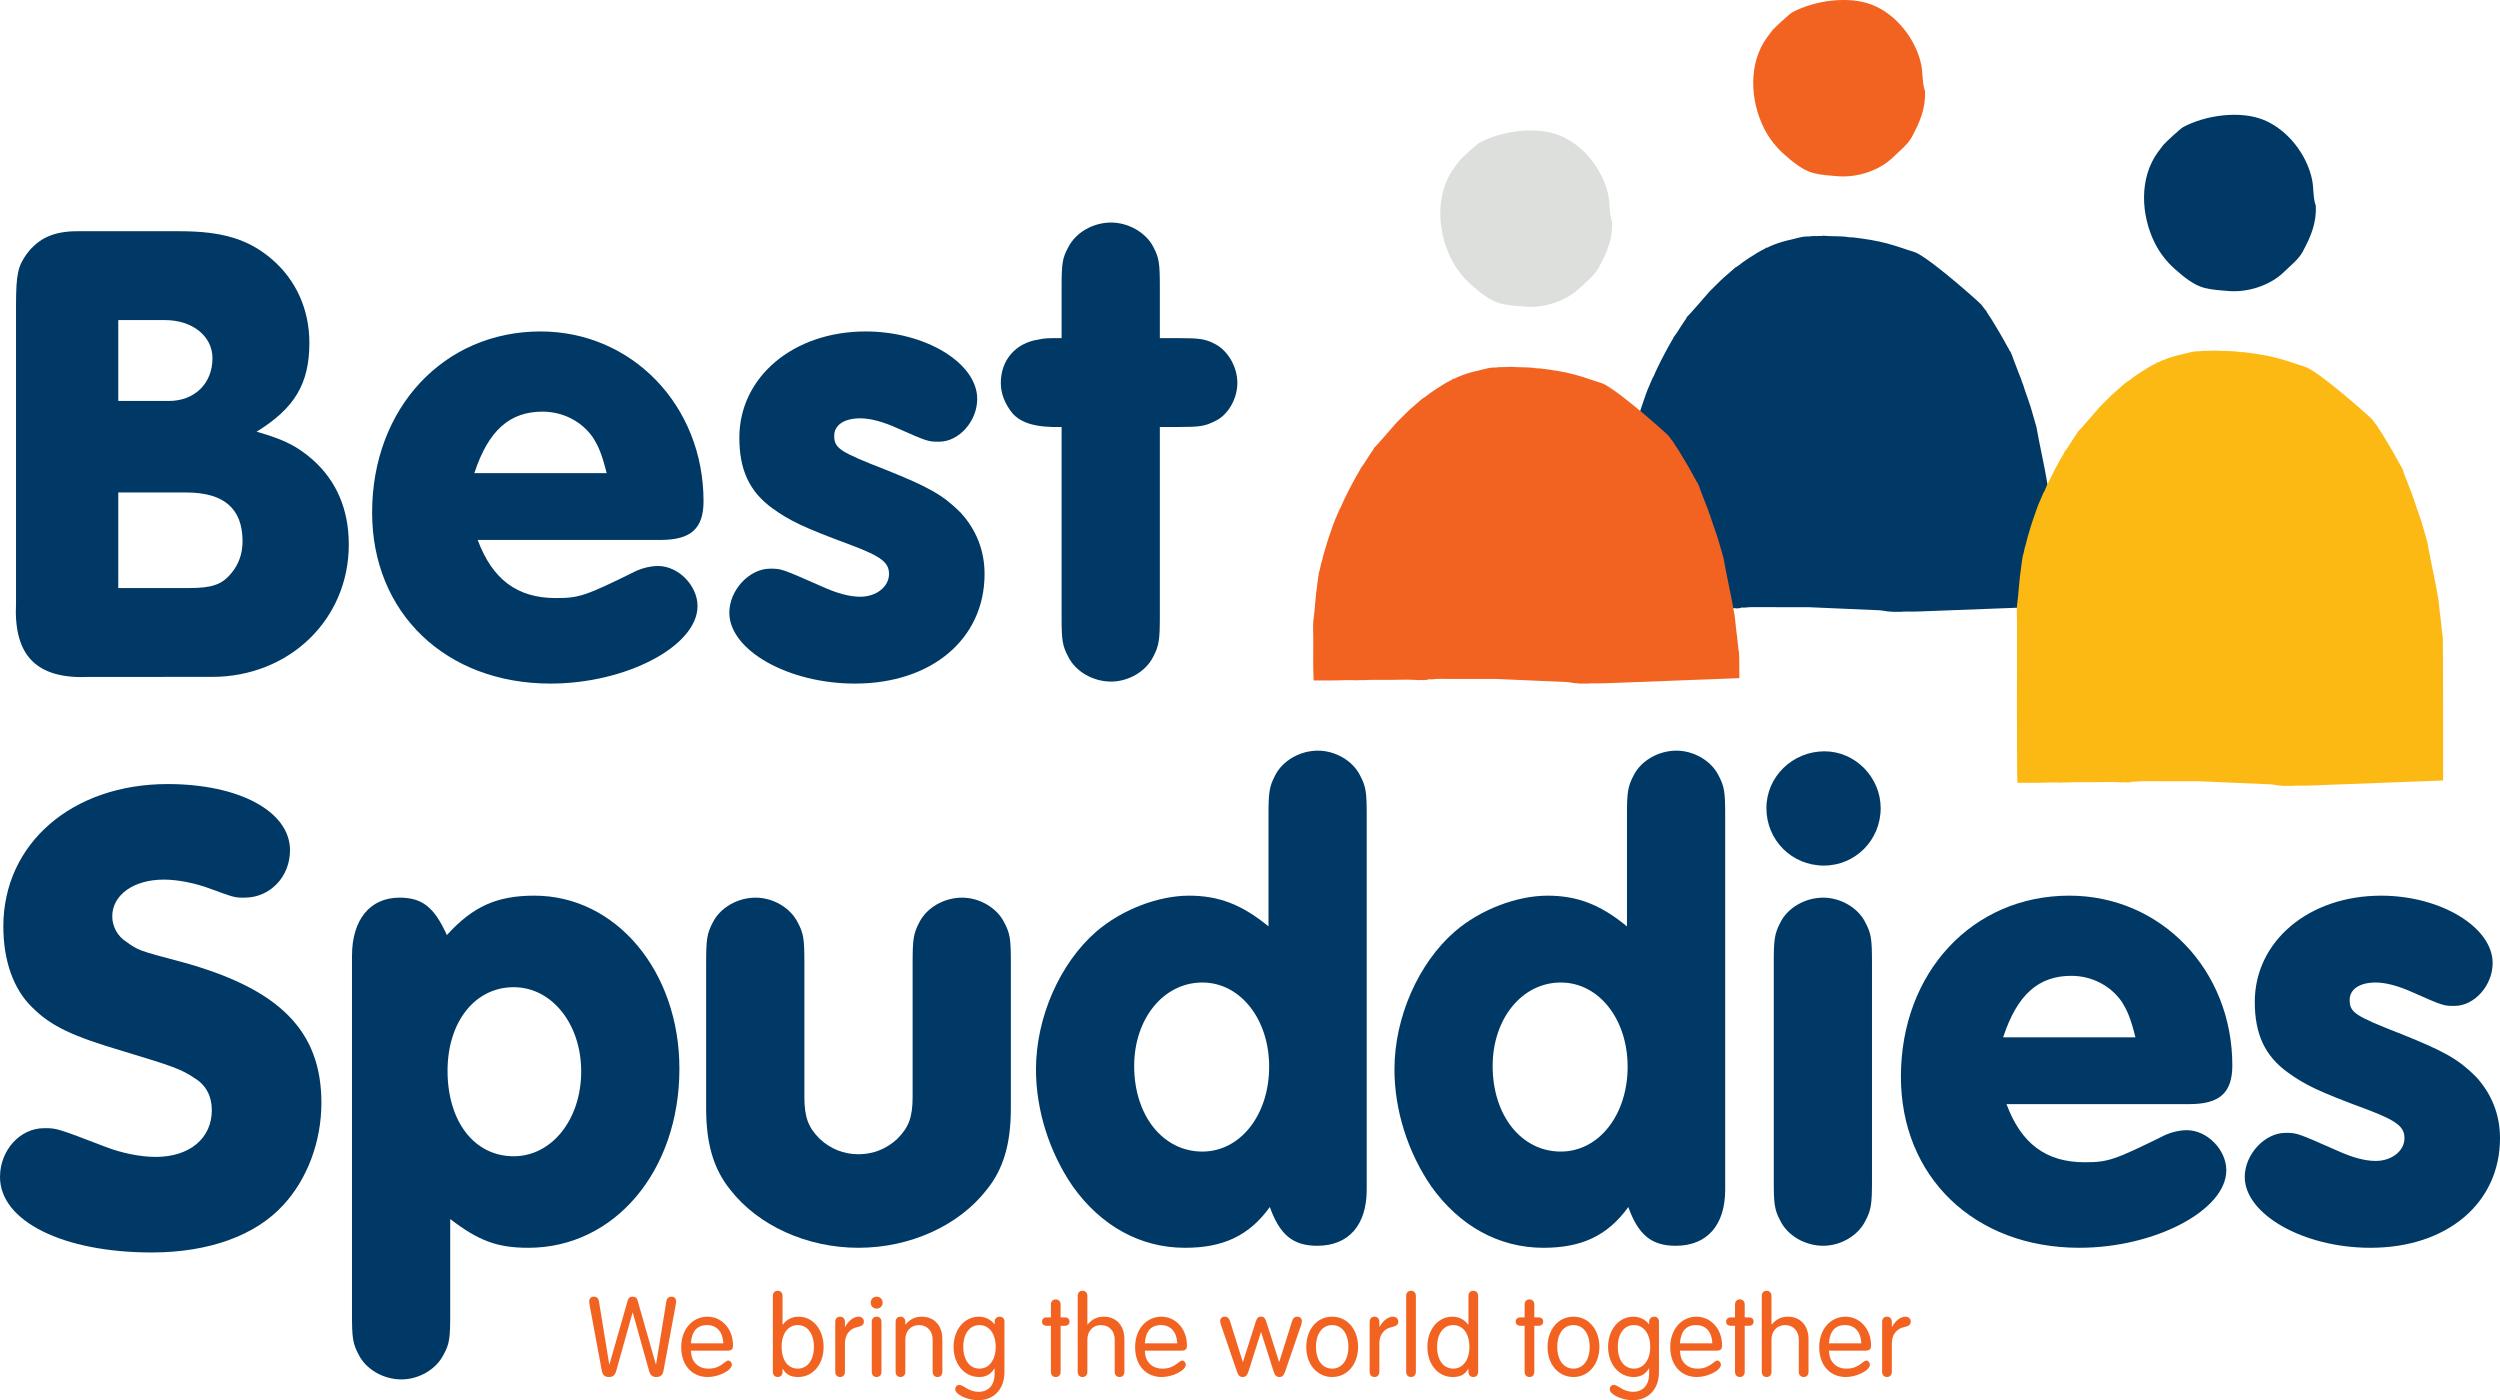 <?xml version="1.0" encoding="utf-8"?>
<!-- Generator: Adobe Illustrator 28.0.0, SVG Export Plug-In . SVG Version: 6.00 Build 0)  -->
<svg version="1.1" xmlns="http://www.w3.org/2000/svg" xmlns:xlink="http://www.w3.org/1999/xlink" x="0px" y="0px"
	 width="533.848px" height="299px" viewBox="0 0 533.848 299" style="enable-background:new 0 0 533.848 299;"
	 xml:space="preserve">
<style type="text/css">
	.st0{fill:#003965;}
	.st1{fill:#F26322;}
	.st2{fill:#FDB913;}
	.st3{fill:#DDDFDD;}
</style>
<g id="Layer_1">
</g>
<g id="Guides">
	<g>
		<g>
			<path class="st0" d="M38.381,49.375c9.132,0,14.697,1.713,19.693,5.992
				c5.136,4.425,7.989,10.701,7.989,17.837c0,8.705-3.139,13.984-11.272,18.977
				c5.992,1.713,8.705,3.139,11.985,5.992c5.136,4.566,7.705,10.701,7.705,18.12
				c0,15.981-12.698,28.252-29.249,28.252H19.263
				c-11.415,0.573-16.41-4.423-15.84-15.838V65.215
				c0-6.708,0.429-8.419,2.283-10.988c2.569-3.426,5.852-4.852,10.845-4.852h2.712
				H38.381z M36.1,85.619c5.42,0,9.273-3.709,9.273-9.132
				c0-4.709-4.28-8.135-10.129-8.135h-9.988v17.266H36.1z M40.38,125.569
				c4.852,0,6.992-0.713,8.989-3.139c1.57-1.854,2.426-4.137,2.426-6.849
				c0-6.99-3.996-10.415-11.985-10.415H25.256v20.403H40.38z"/>
			<path class="st0" d="M102.005,115.297c3.139,8.419,8.419,12.412,16.694,12.412
				c4.995,0,6.279-0.427,17.266-5.849c1.283-0.57,2.996-1,4.566-1
				c4.28,0,8.419,4.139,8.419,8.562c0,8.562-15.267,16.551-31.391,16.551
				c-22.403,0-38.097-15.124-38.097-36.527c0-22.257,15.267-38.667,35.957-38.667
				c19.547,0,34.814,15.838,34.814,36.243c0,5.849-2.712,8.275-9.132,8.275H102.005z
				 M129.544,101.027c-1-3.993-1.713-5.706-2.996-7.703
				c-2.426-3.426-6.422-5.422-10.701-5.422c-6.992,0-11.558,3.993-14.554,13.125
				H129.544z"/>
			<path class="st0" d="M208.674,85.189c0,4.709-3.853,9.132-8.132,9.132
				c-2.283,0-2.426,0-8.846-2.853c-3.139-1.427-5.852-2.14-7.992-2.14
				c-3.423,0-5.565,1.427-5.565,3.709c0,2.71,1.143,3.423,10.988,7.276
				c9.275,3.712,12.271,5.422,15.981,9.132c3.283,3.569,5.136,7.992,5.136,13.128
				c0,13.841-11.272,23.4-27.679,23.4c-14.27,0-26.825-7.133-26.825-15.124
				c0-4.85,4.28-9.416,8.702-9.416c2.426,0,2.426,0,10.845,3.709
				c3.426,1.57,6.136,2.283,8.419,2.283c3.426,0,6.136-2.14,6.136-4.852
				c0-2.426-1.57-3.71-7.989-6.136c-10.418-3.853-13.271-5.279-16.837-7.846
				c-4.995-3.569-7.135-8.278-7.135-15.127c0-12.984,11.558-22.686,26.968-22.686
				C197.546,70.778,208.674,77.484,208.674,85.189z"/>
			<path class="st0" d="M247.67,131.561c0,4.995-0.141,6.279-1.427,8.705
				c-1.57,3.139-5.279,5.279-8.989,5.279c-3.853,0-7.562-2.14-9.132-5.279
				c-1.283-2.426-1.427-3.566-1.427-8.705V91.182
				c-5.565,0.143-8.705-0.854-10.558-2.996c-1.57-1.997-2.426-4.137-2.426-6.419
				c0-4.852,3.139-8.562,8.132-9.275c1.427-0.286,1.427-0.286,4.852-0.286V61.362
				c0-4.995,0.143-6.279,1.427-8.562c1.57-3.139,5.279-5.279,9.132-5.279
				c3.71,0,7.419,2.14,8.989,5.136c1.286,2.426,1.427,3.566,1.427,8.705v10.842
				h3.853c4.566,0,5.852,0.143,7.992,1.286c2.71,1.427,4.709,4.85,4.709,8.275
				c0,3.423-1.999,6.849-4.709,8.132c-2.283,1.143-3.282,1.283-7.992,1.283h-3.853
				V131.561z"/>
			<path class="st0" d="M61.926,181.553c0,5.709-4.282,10.131-9.704,10.131
				c-2.14,0-2.14,0-7.562-1.997c-3.139-1.143-6.706-1.856-9.702-1.856
				c-6.422,0-10.988,3.283-10.988,7.848c0,2.14,1.143,4.28,2.999,5.422
				c2.567,1.854,2.567,1.854,11.699,4.28
				c20.976,5.709,29.965,14.697,29.965,30.108c0,8.275-2.996,16.265-8.135,21.83
				c-5.992,6.563-15.981,10.131-28.109,10.131C13.411,267.451,0,260.743,0,251.327
				c0-5.709,4.28-10.418,9.418-10.418c2.71,0,2.71,0,13.125,3.996
				c3.282,1.286,7.421,2.14,10.701,2.14c7.278,0,11.987-3.993,11.987-9.986
				c0-2.999-1.286-5.422-3.712-6.849c-2.71-1.856-4.707-2.569-15.124-5.709
				c-11.128-3.282-15.551-5.422-19.547-9.418
				c-3.996-3.853-6.136-9.986-6.136-17.264c0-17.693,14.697-30.392,35.101-30.392
				C51.081,167.428,61.926,173.277,61.926,181.553z"/>
			<path class="st0" d="M75.166,204.098c0-7.705,3.853-12.414,10.131-12.414
				c4.85,0,7.419,1.999,10.129,7.992c5.565-6.136,10.701-8.419,18.693-8.419
				c17.407,0,30.962,16.124,30.962,36.954c0,21.83-13.841,38.24-32.248,38.24
				c-6.563,0-10.558-1.427-16.694-6.136v20.26c0,5.138-0.141,6.422-1.427,8.705
				c-1.57,3.139-5.279,5.279-8.989,5.279c-3.853,0-7.562-2.14-9.132-5.279
				c-1.283-2.426-1.427-3.566-1.427-8.705V204.098z M95.569,228.641
				c0,10.842,5.709,18.264,14.127,18.264c8.132,0,14.411-7.848,14.411-18.123
				c0-10.129-6.279-17.977-14.411-17.977C101.418,210.804,95.569,218.223,95.569,228.641z
				"/>
			<path class="st0" d="M215.852,236.773c0,7.419-1.567,12.841-5.136,17.264
				c-5.992,7.705-16.408,12.414-27.395,12.414c-10.985,0-21.403-4.709-27.395-12.414
				c-3.566-4.423-5.136-9.845-5.136-17.264v-31.105
				c0-4.995,0.143-6.279,1.427-8.705c1.57-3.139,5.279-5.279,9.132-5.279
				c3.709,0,7.419,2.14,8.989,5.279c1.286,2.426,1.427,3.569,1.427,8.705v28.536
				c0,4.423,0.856,6.565,3.282,8.989c2.283,2.142,5.136,3.283,8.275,3.283
				s5.992-1.14,8.275-3.283c2.426-2.424,3.283-4.566,3.283-8.989v-28.536
				c0-4.995,0.143-6.279,1.427-8.705c1.57-3.139,5.279-5.279,9.132-5.279
				c3.71,0,7.419,2.14,8.989,5.279c1.286,2.426,1.427,3.569,1.427,8.705V236.773z
				"/>
			<path class="st0" d="M270.872,174.277c0-4.993,0.143-6.279,1.427-8.705
				c1.57-3.137,5.279-5.279,9.132-5.279c3.71,0,7.419,2.142,8.989,5.279
				c1.283,2.426,1.427,3.569,1.427,8.705v79.76
				c0,7.562-3.853,11.985-10.558,11.985c-5.136,0-7.989-2.283-10.131-8.275
				c-4.423,6.136-9.986,8.705-18.12,8.705c-9.559,0-17.977-4.709-23.97-13.128
				c-4.995-7.276-7.848-16.265-7.848-24.969c0-11.128,5.136-22.686,12.841-29.392
				c5.422-4.709,13.271-7.705,19.833-7.705c6.279,0,11.272,1.854,16.98,6.563
				V174.277z M242.191,227.641c0,10.558,6.136,18.264,14.554,18.264
				c8.135,0,14.27-7.848,14.27-18.12c0-10.131-6.136-17.98-14.27-17.98
				C248.47,209.804,242.191,217.51,242.191,227.641z"/>
			<path class="st0" d="M347.421,174.277c0-4.993,0.143-6.279,1.427-8.705
				c1.57-3.137,5.279-5.279,9.132-5.279c3.71,0,7.419,2.142,8.989,5.279
				c1.283,2.426,1.427,3.569,1.427,8.705v79.76
				c0,7.562-3.853,11.985-10.558,11.985c-5.136,0-7.989-2.283-10.131-8.275
				c-4.423,6.136-9.988,8.705-18.12,8.705c-9.559,0-17.977-4.709-23.97-13.128
				c-4.995-7.276-7.848-16.265-7.848-24.969c0-11.128,5.136-22.686,12.841-29.392
				c5.422-4.709,13.271-7.705,19.833-7.705c6.279,0,11.272,1.854,16.98,6.563
				V174.277z M318.74,227.641c0,10.558,6.136,18.264,14.554,18.264
				c8.135,0,14.27-7.848,14.27-18.12c0-10.131-6.136-17.98-14.27-17.98
				C325.019,209.804,318.74,217.51,318.74,227.641z"/>
			<path class="st0" d="M401.597,172.564c0,6.849-5.422,12.271-12.128,12.271
				c-6.849,0-12.271-5.422-12.271-12.271c0-6.706,5.565-12.128,12.414-12.128
				C396.174,160.436,401.597,166.001,401.597,172.564z M378.767,205.668
				c0-4.995,0.143-6.279,1.427-8.705c1.57-3.139,5.279-5.279,9.132-5.279
				c3.71,0,7.419,2.14,8.989,5.279c1.283,2.426,1.427,3.569,1.427,8.705v46.372
				c0,4.993-0.143,6.279-1.427,8.702c-1.57,3.139-5.279,5.279-8.989,5.279
				c-3.853,0-7.562-2.14-9.132-5.279c-1.283-2.424-1.427-3.566-1.427-8.702
				V205.668z"/>
			<path class="st0" d="M428.463,235.773c3.139,8.419,8.419,12.414,16.694,12.414
				c4.995,0,6.279-0.429,17.266-5.849c1.283-0.573,2.996-1,4.566-1
				c4.28,0,8.416,4.137,8.416,8.562c0,8.559-15.265,16.551-31.389,16.551
				c-22.402,0-38.097-15.124-38.097-36.527c0-22.259,15.267-38.667,35.957-38.667
				c19.547,0,34.814,15.838,34.814,36.241c0,5.849-2.712,8.275-9.132,8.275H428.463z
				 M456.001,221.505c-1-3.996-1.713-5.709-2.996-7.705
				c-2.426-3.423-6.422-5.422-10.701-5.422c-6.992,0-11.558,3.996-14.554,13.128
				H456.001z"/>
			<path class="st0" d="M532.279,205.668c0,4.709-3.853,9.132-8.132,9.132
				c-2.283,0-2.426,0-8.846-2.853c-3.139-1.429-5.852-2.142-7.992-2.142
				c-3.423,0-5.563,1.427-5.563,3.709c0,2.712,1.14,3.426,10.985,7.278
				c9.275,3.709,12.271,5.422,15.981,9.132c3.282,3.566,5.136,7.989,5.136,13.128
				c0,13.838-11.272,23.4-27.679,23.4c-14.27,0-26.825-7.135-26.825-15.124
				c0-4.852,4.28-9.418,8.705-9.418c2.424,0,2.424,0,10.842,3.71
				c3.426,1.57,6.136,2.283,8.419,2.283c3.426,0,6.136-2.14,6.136-4.85
				c0-2.426-1.57-3.709-7.989-6.136c-10.418-3.853-13.271-5.279-16.837-7.848
				c-4.995-3.566-7.135-8.275-7.135-15.124c0-12.984,11.558-22.686,26.968-22.686
				C521.15,191.257,532.279,197.963,532.279,205.668z"/>
		</g>
		<g>
			<path class="st1" d="M134.034,277.726c0.177-0.581,0.48-0.834,1.062-0.834
				c0.581,0,0.909,0.253,1.061,0.834l3.891,13.618h0.05l2.198-13.466
				c0.101-0.657,0.48-0.986,1.112-0.986c0.581,0,0.96,0.379,0.96,0.961
				c0,0.303-0.05,0.656-0.126,1.061l-2.552,13.744
				c-0.177,0.986-0.632,1.39-1.541,1.39c-0.859,0-1.289-0.379-1.567-1.39
				l-3.461-12.355h-0.051l-3.461,12.355c-0.278,1.011-0.708,1.39-1.567,1.39
				c-0.909,0-1.364-0.404-1.541-1.39l-2.552-13.744
				c-0.101-0.48-0.126-0.733-0.126-1.036c0-0.607,0.379-0.986,0.96-0.986
				c0.632,0,1.011,0.329,1.112,0.986l2.198,13.466h0.051L134.034,277.726z"/>
			<path class="st1" d="M147.534,288.414c0.076,1.339,0.379,2.122,1.087,2.829
				c0.682,0.683,1.566,1.011,2.678,1.011c1.288,0,2.198-0.328,3.335-1.238
				c0.48-0.379,0.682-0.48,0.909-0.48c0.379,0,0.733,0.404,0.733,0.884
				c0,1.213-2.779,2.628-5.129,2.628c-3.411,0-5.685-2.552-5.685-6.392
				c0-3.765,2.375-6.494,5.609-6.494c3.083,0,5.458,2.653,5.458,6.089
				c0,0.859-0.303,1.163-1.163,1.163H147.534z M154.457,286.847
				c-0.101-2.451-1.39-3.891-3.487-3.891s-3.259,1.314-3.436,3.891H154.457z"/>
			<path class="st1" d="M167.107,292.936c0,0.682-0.404,1.112-1.036,1.112
				c-0.631,0-1.036-0.43-1.036-1.112v-16.195c0-0.682,0.405-1.112,1.036-1.112
				c0.632,0,1.036,0.43,1.036,1.112v6.139h0.051
				c0.833-1.137,1.996-1.718,3.385-1.718c3.057,0,5.331,2.754,5.331,6.443
				c0,3.739-2.274,6.443-5.432,6.443c-1.591,0-2.602-0.531-3.284-1.743h-0.051
				V292.936z M166.905,287.58c0,2.855,1.339,4.674,3.461,4.674
				c2.072,0,3.437-1.844,3.437-4.649c0-2.804-1.365-4.649-3.462-4.649
				C168.269,282.956,166.905,284.801,166.905,287.58z"/>
			<path class="st1" d="M180.48,283.335c0.707-1.314,1.819-2.173,2.855-2.173
				c0.657,0,1.137,0.43,1.137,1.062c0,0.606-0.405,0.96-1.289,1.136
				c-1.743,0.329-2.779,1.643-2.754,3.588v5.988c0,0.682-0.404,1.112-1.036,1.112
				c-0.631,0-1.036-0.43-1.036-1.112V282.274c0-0.682,0.405-1.112,1.036-1.112
				c0.632,0,1.036,0.43,1.036,1.112v1.061H180.48z"/>
			<path class="st1" d="M188.481,278.181c0,0.707-0.556,1.263-1.289,1.263
				c-0.707,0-1.263-0.556-1.263-1.263c0-0.733,0.556-1.289,1.263-1.289
				C187.925,276.892,188.481,277.448,188.481,278.181z M188.228,292.936
				c0,0.682-0.404,1.112-1.036,1.112c-0.631,0-1.036-0.43-1.036-1.112V282.274
				c0-0.682,0.405-1.112,1.036-1.112c0.632,0,1.036,0.43,1.036,1.112V292.936z"/>
			<path class="st1" d="M193.373,282.83c0.96-1.137,2.046-1.668,3.461-1.668
				c2.653,0,4.396,1.895,4.396,4.776v6.998c0,0.682-0.404,1.112-1.036,1.112
				c-0.631,0-1.036-0.43-1.036-1.112v-6.872c0-1.844-1.187-3.108-2.93-3.108
				c-1.718,0-2.906,1.264-2.906,3.108v6.872c0,0.682-0.404,1.112-1.036,1.112
				c-0.631,0-1.036-0.43-1.036-1.112V282.274c0-0.682,0.405-1.112,1.036-1.112
				c0.632,0,1.036,0.43,1.036,1.112v0.505L193.373,282.83z"/>
			<path class="st1" d="M212.392,282.198c0-0.606,0.455-1.036,1.112-1.036
				c0.581,0,0.985,0.43,0.985,1.036v10.789c0,3.638-2.223,6.013-5.634,6.013
				c-2.299,0-4.877-1.238-4.877-2.325c0-0.555,0.354-0.934,0.86-0.934
				c0.303,0,0.606,0.126,1.212,0.505c1.087,0.682,1.895,0.96,2.906,0.96
				c2.147,0,3.436-1.465,3.436-3.866v-1.111h-0.051
				c-0.783,1.263-1.819,1.819-3.259,1.819c-3.133,0-5.457-2.729-5.457-6.443
				c0-3.689,2.324-6.443,5.407-6.443c1.313,0,2.501,0.581,3.309,1.592h0.051
				V282.198z M205.698,287.58c0,2.855,1.364,4.674,3.461,4.674
				c2.072,0,3.461-1.87,3.461-4.649c0-2.779-1.389-4.649-3.461-4.649
				C207.062,282.956,205.698,284.801,205.698,287.58z"/>
			<path class="st1" d="M224.412,278.585c0-0.682,0.404-1.111,1.035-1.111
				c0.632,0,1.036,0.429,1.036,1.111v2.729h0.859c0.657,0,1.036,0.328,1.036,0.91
				c0,0.555-0.379,0.884-1.036,0.884h-0.859v9.828
				c0,0.682-0.404,1.112-1.036,1.112c-0.631,0-1.035-0.43-1.035-1.112v-9.828
				h-0.86c-0.656,0-1.035-0.329-1.035-0.884c0-0.582,0.379-0.91,1.035-0.91
				h0.86V278.585z"/>
			<path class="st1" d="M232.25,282.83c0.96-1.137,2.046-1.668,3.461-1.668
				c2.653,0,4.396,1.895,4.396,4.776v6.998c0,0.682-0.404,1.112-1.036,1.112
				c-0.631,0-1.036-0.43-1.036-1.112v-6.872c0-1.844-1.187-3.108-2.93-3.108
				c-1.718,0-2.906,1.264-2.906,3.108v6.872c0,0.682-0.404,1.112-1.036,1.112
				c-0.631,0-1.036-0.43-1.036-1.112v-16.195c0-0.682,0.405-1.112,1.036-1.112
				c0.632,0,1.036,0.43,1.036,1.112v6.038L232.25,282.83z"/>
			<path class="st1" d="M244.462,288.414c0.076,1.339,0.379,2.122,1.087,2.829
				c0.682,0.683,1.566,1.011,2.678,1.011c1.288,0,2.198-0.328,3.335-1.238
				c0.48-0.379,0.682-0.48,0.909-0.48c0.379,0,0.733,0.404,0.733,0.884
				c0,1.213-2.779,2.628-5.129,2.628c-3.411,0-5.685-2.552-5.685-6.392
				c0-3.765,2.375-6.494,5.609-6.494c3.083,0,5.458,2.653,5.458,6.089
				c0,0.859-0.303,1.163-1.163,1.163H244.462z M251.385,286.847
				c-0.101-2.451-1.39-3.891-3.487-3.891c-2.097,0-3.259,1.314-3.436,3.891
				H251.385z"/>
			<path class="st1" d="M266.564,292.961c-0.253,0.758-0.607,1.087-1.188,1.087
				c-0.606,0-0.935-0.303-1.212-1.087l-3.437-10.055
				c-0.101-0.278-0.176-0.632-0.176-0.809c0-0.556,0.404-0.935,1.01-0.935
				c0.556,0,0.91,0.329,1.137,1.087l2.678,8.565h0.051l2.627-8.262
				c0.354-1.162,0.582-1.39,1.213-1.39c0.657,0,0.884,0.253,1.238,1.39
				l2.628,8.262h0.05l2.679-8.565c0.227-0.758,0.581-1.087,1.136-1.087
				c0.607,0,1.011,0.379,1.011,0.935c0,0.177-0.076,0.556-0.152,0.809
				l-3.461,10.055c-0.278,0.784-0.606,1.087-1.213,1.087
				c-0.581,0-0.934-0.329-1.187-1.087l-2.704-8.514h-0.025L266.564,292.961z"/>
			<path class="st1" d="M290.005,287.605c0,3.739-2.324,6.443-5.533,6.443
				s-5.533-2.704-5.533-6.392c0-3.79,2.299-6.494,5.533-6.494
				C287.682,281.162,290.005,283.866,290.005,287.605z M281.012,287.58
				c0,2.855,1.364,4.674,3.461,4.674c2.097,0,3.461-1.844,3.461-4.649
				c0-2.804-1.364-4.649-3.461-4.649C282.376,282.956,281.012,284.801,281.012,287.58
				z"/>
			<path class="st1" d="M294.597,283.335c0.707-1.314,1.819-2.173,2.855-2.173
				c0.657,0,1.137,0.43,1.137,1.062c0,0.606-0.405,0.96-1.289,1.136
				c-1.743,0.329-2.779,1.643-2.754,3.588v5.988c0,0.682-0.404,1.112-1.036,1.112
				c-0.631,0-1.036-0.43-1.036-1.112V282.274c0-0.682,0.405-1.112,1.036-1.112
				c0.632,0,1.036,0.43,1.036,1.112v1.061H294.597z"/>
			<path class="st1" d="M302.345,292.936c0,0.682-0.404,1.112-1.036,1.112
				c-0.631,0-1.036-0.43-1.036-1.112v-16.195c0-0.682,0.405-1.112,1.036-1.112
				c0.632,0,1.036,0.43,1.036,1.112V292.936z"/>
			<path class="st1" d="M313.57,276.742c0-0.682,0.404-1.112,1.036-1.112
				c0.632,0,1.036,0.43,1.036,1.112v16.195c0,0.682-0.404,1.112-1.036,1.112
				c-0.632,0-1.036-0.43-1.036-1.112v-0.631h-0.05
				c-0.682,1.212-1.693,1.743-3.285,1.743c-3.158,0-5.432-2.678-5.432-6.443
				c0-3.714,2.274-6.443,5.331-6.443c1.39,0,2.552,0.581,3.386,1.718h0.05V276.742
				z M306.876,287.605c0,2.83,1.364,4.649,3.461,4.649
				c2.072,0,3.436-1.844,3.436-4.624c0-2.855-1.364-4.674-3.461-4.674
				C308.24,282.956,306.876,284.801,306.876,287.605z"/>
			<path class="st1" d="M325.566,278.585c0-0.682,0.404-1.111,1.035-1.111
				c0.632,0,1.036,0.429,1.036,1.111v2.729h0.859c0.657,0,1.036,0.328,1.036,0.91
				c0,0.555-0.379,0.884-1.036,0.884h-0.859v9.828
				c0,0.682-0.404,1.112-1.036,1.112c-0.631,0-1.035-0.43-1.035-1.112v-9.828
				h-0.86c-0.656,0-1.035-0.329-1.035-0.884c0-0.582,0.379-0.91,1.035-0.91
				h0.86V278.585z"/>
			<path class="st1" d="M341.53,287.605c0,3.739-2.324,6.443-5.533,6.443
				s-5.533-2.704-5.533-6.392c0-3.79,2.299-6.494,5.533-6.494
				C339.206,281.162,341.53,283.866,341.53,287.605z M332.536,287.58
				c0,2.855,1.364,4.674,3.461,4.674s3.461-1.844,3.461-4.649
				c0-2.804-1.364-4.649-3.461-4.649S332.536,284.801,332.536,287.58z"/>
			<path class="st1" d="M352.158,282.198c0-0.606,0.455-1.036,1.112-1.036
				c0.581,0,0.985,0.43,0.985,1.036v10.789c0,3.638-2.223,6.013-5.634,6.013
				c-2.299,0-4.877-1.238-4.877-2.325c0-0.555,0.354-0.934,0.86-0.934
				c0.303,0,0.606,0.126,1.212,0.505c1.087,0.682,1.895,0.96,2.906,0.96
				c2.147,0,3.436-1.465,3.436-3.866v-1.111h-0.051
				c-0.783,1.263-1.819,1.819-3.259,1.819c-3.133,0-5.457-2.729-5.457-6.443
				c0-3.689,2.324-6.443,5.407-6.443c1.313,0,2.501,0.581,3.309,1.592h0.051
				V282.198z M345.463,287.58c0,2.855,1.364,4.674,3.461,4.674
				c2.072,0,3.461-1.87,3.461-4.649c0-2.779-1.389-4.649-3.461-4.649
				C346.827,282.956,345.463,284.801,345.463,287.58z"/>
			<path class="st1" d="M358.734,288.414c0.076,1.339,0.379,2.122,1.087,2.829
				c0.682,0.683,1.566,1.011,2.678,1.011c1.288,0,2.198-0.328,3.335-1.238
				c0.48-0.379,0.682-0.48,0.909-0.48c0.379,0,0.733,0.404,0.733,0.884
				c0,1.213-2.779,2.628-5.129,2.628c-3.411,0-5.685-2.552-5.685-6.392
				c0-3.765,2.375-6.494,5.609-6.494c3.083,0,5.458,2.653,5.458,6.089
				c0,0.859-0.303,1.163-1.163,1.163H358.734z M365.657,286.847
				c-0.101-2.451-1.39-3.891-3.487-3.891c-2.097,0-3.259,1.314-3.436,3.891
				H365.657z"/>
			<path class="st1" d="M370.495,278.585c0-0.682,0.404-1.111,1.035-1.111
				c0.632,0,1.036,0.429,1.036,1.111v2.729h0.859c0.657,0,1.036,0.328,1.036,0.91
				c0,0.555-0.379,0.884-1.036,0.884h-0.859v9.828
				c0,0.682-0.404,1.112-1.036,1.112c-0.631,0-1.035-0.43-1.035-1.112v-9.828
				h-0.86c-0.656,0-1.035-0.329-1.035-0.884c0-0.582,0.379-0.91,1.035-0.91h0.86
				V278.585z"/>
			<path class="st1" d="M378.331,282.83c0.96-1.137,2.046-1.668,3.461-1.668
				c2.653,0,4.396,1.895,4.396,4.776v6.998c0,0.682-0.404,1.112-1.036,1.112
				c-0.631,0-1.036-0.43-1.036-1.112v-6.872c0-1.844-1.187-3.108-2.93-3.108
				c-1.718,0-2.906,1.264-2.906,3.108v6.872c0,0.682-0.404,1.112-1.036,1.112
				c-0.631,0-1.036-0.43-1.036-1.112v-16.195c0-0.682,0.405-1.112,1.036-1.112
				c0.632,0,1.036,0.43,1.036,1.112v6.038L378.331,282.83z"/>
			<path class="st1" d="M390.545,288.414c0.076,1.339,0.379,2.122,1.087,2.829
				c0.682,0.683,1.566,1.011,2.678,1.011c1.288,0,2.198-0.328,3.335-1.238
				c0.48-0.379,0.682-0.48,0.909-0.48c0.379,0,0.733,0.404,0.733,0.884
				c0,1.213-2.779,2.628-5.129,2.628c-3.411,0-5.685-2.552-5.685-6.392
				c0-3.765,2.375-6.494,5.609-6.494c3.083,0,5.458,2.653,5.458,6.089
				c0,0.859-0.303,1.163-1.163,1.163H390.545z M397.468,286.847
				c-0.101-2.451-1.39-3.891-3.487-3.891c-2.097,0-3.259,1.314-3.436,3.891
				H397.468z"/>
			<path class="st1" d="M404.033,283.335c0.707-1.314,1.819-2.173,2.855-2.173
				c0.657,0,1.137,0.43,1.137,1.062c0,0.606-0.405,0.96-1.289,1.136
				c-1.743,0.329-2.779,1.643-2.754,3.588v5.988c0,0.682-0.404,1.112-1.036,1.112
				c-0.631,0-1.036-0.43-1.036-1.112V282.274c0-0.682,0.405-1.112,1.036-1.112
				c0.632,0,1.036,0.43,1.036,1.112v1.061H404.033z"/>
		</g>
		<path class="st0" d="M438.242,129.49c0.003-1.09,0.009-17.004-0.066-18.025
			c-0.012-0.135-0.081-0.303-0.078-0.36c0.002-0.047,0.059-0.053,0.051-0.103
			c-0.01-0.061-0.07-0.123-0.077-0.18c-0.134-0.907-0.197-1.786-0.283-2.65
			c-0.16-0.931-0.194-1.674-0.31-2.496c-0.095-0.689-0.121-1.405-0.231-2.083
			c-0.686-4.213-1.661-8.288-2.392-12.425c-0.439-1.401-0.776-2.822-1.209-4.193
			c-0.319-1.01-0.706-2.081-1.03-3.01c-0.207-0.598-0.418-1.2-0.591-1.801
			c-0.182-0.366-0.324-0.774-0.437-1.21c-0.364-0.874-0.69-1.762-1.029-2.65
			c-0.339-0.887-0.7-1.767-1.004-2.675c-0.085-0.121-0.16-0.252-0.18-0.437
			c-0.307-0.275-0.401-0.766-0.669-1.08c-1.078-2.034-2.232-3.963-3.396-5.866
			c-0.393-0.643-0.867-1.231-1.209-1.903c-0.373-0.382-0.643-0.844-0.978-1.261
			c-0.335-0.418-9.758-8.861-13.634-10.958c-0.666-0.361-1.428-0.516-2.161-0.772
			c-1.397-0.489-2.793-0.939-4.245-1.337c-2.221-0.612-4.841-1.009-7.305-1.312
			c-0.318-0.039-0.659,0.005-0.978-0.051c-1.695-0.299-3.627-0.131-5.351-0.309
			c-0.82,0.107-1.741,0.03-2.572,0.077c-0.453,0.096-1.018,0.079-1.544,0.103
			c-0.905,0.105-1.791,0.393-2.547,0.566c-0.804,0.184-1.762,0.396-2.521,0.644
			c-0.74,0.241-1.487,0.512-2.161,0.797c-0.262,0.11-0.577,0.327-0.823,0.386
			c-0.147,0.035-0.304-0.066-0.386,0.077c0.045,0.015,0.151-0.031,0.154,0.026
			c-1.201,0.58-2.303,1.249-3.371,1.955c-0.539,0.357-1.08,0.69-1.594,1.08
			c-0.506,0.384-0.99,0.817-1.57,1.107c-0.782,0.723-1.65,1.416-2.418,2.11
			c-1.036,0.934-1.976,1.95-2.984,2.907c-1.212,1.396-4.744,5.474-4.888,5.505
			c-0.152,0.403-0.432,0.737-0.669,1.08c-0.242,0.348-0.468,0.704-0.694,1.055
			c-0.456,0.707-0.875,1.442-1.415,2.084c-0.325,0.731-0.767,1.342-1.132,2.032
			c-0.557,1.027-1.122,2.051-1.646,3.112c-0.521,1.054-1.07,2.117-1.518,3.241
			c-0.38,0.594-0.601,1.278-0.901,1.93c-0.606,1.318-1.044,2.725-1.543,4.142
			c-0.249,0.705-0.473,1.44-0.694,2.161c-0.342,1.107-0.664,2.238-0.927,3.37
			c-0.036,0.158-0.117,0.31-0.154,0.463c-0.169,0.685-0.277,1.511-0.514,2.058
			c0.049,0.222-0.05,0.43-0.077,0.643c-0.144,1.131-0.332,2.446-0.463,3.551
			c-0.162,1.366-0.257,2.765-0.386,4.141c-0.063,0.675-0.176,1.324-0.232,1.981
			c-0.101,1.19,0,2.474,0,3.731c0,3.013-0.077,18.716,0.078,21.534
			c2.361-0.019,4.507,0.026,6.945-0.077c0.455-0.019,0.933,0,1.39,0
			c0.48,0,0.988,0.072,1.415,0c0.131-0.021,0.192,0,0.284,0h0.693
			c0.435,0.002,0.872-0.051,1.311-0.051h4.116c1.849,0,3.696-0.111,5.428,0
			c0.24,0.016,0.456,0.051,0.694,0.051c0.273,0,0.549-0.051,0.824-0.051
			c0.249,0.001,0.565,0.138,0.746,0c0.162,0.113,0.545-0.092,0.72-0.133
			c0.569,0.09,1.355-0.082,2.058-0.082c4.072,0,12.251,0.011,12.251,0.011
			s15.063,0.655,15.121,0.657c0.859,0.033,1.694,0.318,2.47,0.283
			c0.076-0.003,0.265,0.062,0.41,0.051c0.49-0.038,1.099,0.016,1.648,0
			c0.731-0.092,1.731-0.051,2.598-0.051c0.855,0,2.049-0.047,2.648-0.077
			L438.242,129.49z"/>
		<path class="st0" d="M494.516,43.79v-0.004V43.782c0-0.001,0-0.002-0.001-0.004v-0.003
			c0.002,0.018,0.004,0.036,0.006,0.055c0.002,0.018,0.004,0.037,0.005,0.055
			c0.002,0.019,0.004,0.037,0.006,0.056c0.002,0.018,0.003,0.036,0.005,0.055
			c-0.159-0.394-0.266-0.829-0.343-1.288c-0.078-0.459-0.126-0.941-0.164-1.427
			c-0.039-0.486-0.069-0.977-0.111-1.454c-0.041-0.476-0.093-0.939-0.179-1.369
			c-0.269-1.353-0.73-2.704-1.352-4.002c-0.621-1.298-1.403-2.543-2.315-3.684
			c-0.91-1.142-1.949-2.179-3.088-3.063c-1.137-0.882-2.372-1.61-3.672-2.133
			c-1.267-0.508-2.676-0.822-4.154-0.968s-3.02-0.123-4.552,0.042
			c-1.532,0.165-3.051,0.472-4.481,0.897c-1.43,0.424-2.769,0.964-3.939,1.594
			c-0.563,0.303-3.815,3.292-4.21,3.789c-0.397,0.496-0.776,1.004-1.145,1.507
			c-1.019,1.388-1.76,2.925-2.249,4.543c-0.489,1.619-0.73,3.318-0.748,5.031
			c-0.019,1.713,0.185,3.439,0.579,5.11c0.394,1.673,0.981,3.29,1.729,4.785
			c0.266,0.532,0.557,1.05,0.873,1.55c0.314,0.5,0.654,0.984,1.015,1.45
			c0.362,0.466,0.746,0.915,1.151,1.346c0.406,0.431,0.833,0.845,1.28,1.24
			c0.446,0.393,0.914,0.801,1.403,1.202c0.489,0.4,0.998,0.793,1.524,1.156
			c0.527,0.363,1.072,0.696,1.63,0.976c0.561,0.281,1.135,0.507,1.721,0.658
			c0.413,0.106,0.832,0.192,1.255,0.262c0.422,0.069,0.849,0.124,1.277,0.17
			c0.429,0.046,0.858,0.083,1.287,0.119c0.427,0.035,0.855,0.068,1.279,0.105
			c1.028,0.09,2.103,0.062,3.181-0.076c1.077-0.139,2.159-0.388,3.204-0.74
			c1.047-0.352,2.057-0.805,2.99-1.353c0.932-0.549,1.79-1.19,2.53-1.917
			c0.321-0.315,0.673-0.639,1.034-0.972c0.362-0.333,0.734-0.676,1.091-1.028
			c0.359-0.353,0.703-0.715,1.013-1.089c0.309-0.373,0.582-0.756,0.795-1.151
			c0.447-0.827,0.86-1.63,1.226-2.427c0.365-0.797,0.681-1.59,0.936-2.399
			c0.256-0.809,0.449-1.634,0.567-2.493
			C494.52,45.638,494.562,44.742,494.516,43.79"/>
		<path class="st1" d="M411.062,19.277v-0.004v-0.004c0-0.001,0-0.002-0.001-0.004v-0.003
			c0.002,0.018,0.004,0.036,0.006,0.055c0.002,0.018,0.004,0.037,0.005,0.055
			c0.002,0.019,0.004,0.037,0.006,0.056c0.002,0.018,0.003,0.036,0.005,0.055
			c-0.159-0.394-0.266-0.829-0.343-1.288c-0.078-0.459-0.126-0.941-0.164-1.427
			c-0.039-0.486-0.069-0.977-0.111-1.454c-0.041-0.476-0.093-0.939-0.18-1.369
			c-0.269-1.353-0.73-2.704-1.352-4.002c-0.621-1.298-1.403-2.543-2.315-3.684
			c-0.91-1.142-1.949-2.179-3.088-3.063c-1.137-0.882-2.372-1.61-3.672-2.133
			c-1.267-0.508-2.676-0.822-4.154-0.968s-3.02-0.123-4.552,0.042
			c-1.532,0.165-3.051,0.472-4.481,0.897c-1.43,0.424-2.769,0.964-3.939,1.594
			c-0.563,0.303-3.815,3.292-4.21,3.789c-0.397,0.496-0.776,1.004-1.145,1.507
			c-1.019,1.388-1.76,2.925-2.249,4.543c-0.489,1.619-0.73,3.318-0.748,5.031
			c-0.019,1.713,0.185,3.439,0.579,5.11c0.394,1.673,0.981,3.29,1.729,4.785
			c0.266,0.532,0.557,1.05,0.873,1.55c0.314,0.5,0.654,0.984,1.015,1.45
			c0.362,0.466,0.746,0.915,1.151,1.346c0.406,0.431,0.833,0.845,1.28,1.24
			c0.446,0.393,0.914,0.801,1.403,1.202c0.489,0.4,0.998,0.793,1.524,1.156
			c0.527,0.363,1.072,0.696,1.63,0.976c0.561,0.281,1.135,0.507,1.721,0.658
			c0.413,0.106,0.832,0.192,1.255,0.262c0.422,0.069,0.849,0.124,1.277,0.17
			c0.429,0.046,0.858,0.083,1.287,0.119c0.427,0.035,0.855,0.068,1.279,0.105
			c1.028,0.09,2.103,0.062,3.181-0.076c1.077-0.139,2.159-0.388,3.204-0.74
			c1.047-0.352,2.057-0.805,2.99-1.353c0.932-0.549,1.79-1.19,2.53-1.917
			c0.321-0.315,0.673-0.639,1.034-0.972c0.362-0.333,0.734-0.676,1.091-1.028
			c0.359-0.353,0.703-0.715,1.013-1.089c0.309-0.373,0.582-0.756,0.795-1.151
			c0.447-0.827,0.86-1.63,1.226-2.427c0.365-0.797,0.681-1.59,0.936-2.399
			c0.256-0.809,0.449-1.634,0.567-2.493
			C411.066,21.125,411.108,20.229,411.062,19.277"/>
		<path class="st2" d="M521.697,166.662c0.003-1.09,0.009-29.664-0.066-30.685
			c-0.012-0.135-0.081-0.303-0.078-0.36c0.002-0.047,0.059-0.053,0.051-0.103
			c-0.01-0.061-0.07-0.123-0.077-0.18c-0.134-0.907-0.197-1.786-0.283-2.65
			c-0.16-0.931-0.194-1.674-0.31-2.496c-0.095-0.689-0.121-1.405-0.231-2.083
			c-0.686-4.213-1.661-8.288-2.392-12.425c-0.439-1.401-0.776-2.822-1.209-4.193
			c-0.319-1.01-0.706-2.081-1.03-3.01c-0.207-0.598-0.418-1.2-0.591-1.801
			c-0.182-0.366-0.324-0.774-0.437-1.21c-0.364-0.874-0.69-1.762-1.029-2.65
			c-0.339-0.887-0.7-1.767-1.004-2.675c-0.085-0.121-0.16-0.252-0.18-0.437
			c-0.307-0.275-0.401-0.766-0.669-1.08c-1.078-2.034-2.232-3.963-3.396-5.866
			c-0.393-0.643-0.867-1.231-1.209-1.903c-0.373-0.382-0.643-0.844-0.978-1.261
			c-0.335-0.418-9.758-8.861-13.634-10.958c-0.666-0.361-1.428-0.516-2.161-0.772
			c-1.397-0.489-2.793-0.939-4.245-1.337c-2.221-0.612-4.841-1.009-7.305-1.312
			c-0.318-0.039-0.659,0.005-0.978-0.051c-1.695-0.299-3.627-0.131-5.351-0.309
			c-0.82,0.107-1.741,0.03-2.572,0.077c-0.453,0.096-1.018,0.079-1.544,0.103
			c-0.905,0.105-1.791,0.393-2.547,0.566c-0.804,0.184-1.762,0.396-2.521,0.644
			c-0.74,0.241-1.487,0.512-2.161,0.797c-0.262,0.11-0.577,0.327-0.823,0.386
			c-0.147,0.035-0.304-0.066-0.386,0.077c0.045,0.015,0.151-0.031,0.154,0.026
			c-1.201,0.58-2.303,1.249-3.371,1.955c-0.539,0.357-1.08,0.69-1.594,1.08
			c-0.506,0.384-0.99,0.817-1.57,1.107c-0.782,0.723-1.65,1.416-2.418,2.11
			c-1.036,0.934-1.976,1.95-2.984,2.907c-1.212,1.396-4.744,5.474-4.888,5.505
			c-0.152,0.403-0.432,0.737-0.669,1.08c-0.242,0.348-0.468,0.704-0.694,1.055
			c-0.456,0.707-0.875,1.442-1.415,2.084c-0.325,0.731-0.767,1.342-1.132,2.032
			c-0.557,1.027-1.122,2.051-1.646,3.112c-0.521,1.054-1.07,2.117-1.518,3.241
			c-0.38,0.594-0.601,1.278-0.901,1.93c-0.606,1.318-1.044,2.725-1.543,4.142
			c-0.249,0.705-0.473,1.44-0.694,2.161c-0.342,1.107-0.664,2.238-0.927,3.37
			c-0.036,0.158-0.117,0.31-0.154,0.463c-0.169,0.685-0.277,1.511-0.514,2.058
			c0.049,0.222-0.05,0.43-0.077,0.643c-0.144,1.131-0.332,2.446-0.463,3.551
			c-0.162,1.366-0.257,2.765-0.386,4.141c-0.063,0.675-0.176,1.324-0.232,1.981
			c-0.101,1.19,0,2.474,0,3.731c0,3.013-0.077,31.376,0.078,34.194
			c2.361-0.019,4.507,0.026,6.945-0.077c0.455-0.019,0.933,0,1.39,0
			c0.48,0,0.988,0.072,1.415,0c0.131-0.021,0.192,0,0.284,0h0.693
			c0.435,0.002,0.872-0.051,1.311-0.051h4.116c1.849,0,3.696-0.111,5.428,0
			c0.24,0.016,0.456,0.051,0.694,0.051c0.273,0,0.549-0.051,0.824-0.051
			c0.249,0.001,0.565,0.138,0.746,0c0.162,0.113,0.545-0.092,0.72-0.133
			c0.569,0.09,1.355-0.082,2.058-0.082c4.072,0,12.251,0.011,12.251,0.011
			s15.063,0.655,15.121,0.657c0.859,0.033,1.694,0.318,2.47,0.283
			c0.076-0.003,0.265,0.062,0.41,0.051c0.49-0.037,1.099,0.016,1.648,0
			c0.731-0.092,1.731-0.051,2.598-0.051c0.855,0,2.049-0.047,2.648-0.077
			L521.697,166.662z"/>
		<path class="st1" d="M371.42,144.812c0.003-1.09,0.009-4.345-0.066-5.366
			c-0.012-0.135-0.081-0.303-0.078-0.36c0.002-0.047,0.059-0.053,0.051-0.103
			c-0.01-0.061-0.07-0.123-0.077-0.18c-0.134-0.907-0.197-1.786-0.283-2.65
			c-0.16-0.931-0.194-1.674-0.31-2.496c-0.095-0.689-0.121-1.405-0.231-2.083
			c-0.686-4.213-1.661-8.288-2.392-12.425c-0.439-1.401-0.776-2.822-1.209-4.193
			c-0.319-1.01-0.706-2.081-1.03-3.01c-0.207-0.598-0.418-1.2-0.591-1.801
			c-0.182-0.366-0.324-0.774-0.437-1.21c-0.364-0.874-0.69-1.762-1.029-2.65
			c-0.339-0.887-0.7-1.767-1.004-2.675c-0.085-0.121-0.16-0.252-0.18-0.437
			c-0.307-0.275-0.401-0.766-0.669-1.08c-1.078-2.034-2.232-3.963-3.396-5.866
			c-0.393-0.643-0.867-1.231-1.209-1.903c-0.373-0.382-0.643-0.844-0.978-1.261
			c-0.335-0.418-9.758-8.861-13.634-10.958c-0.666-0.361-1.428-0.516-2.161-0.772
			c-1.397-0.489-2.793-0.939-4.245-1.337c-2.221-0.612-4.841-1.009-7.305-1.312
			c-0.318-0.039-0.659,0.005-0.978-0.051c-1.695-0.299-3.627-0.131-5.351-0.309
			c-0.82,0.107-1.741,0.03-2.572,0.077c-0.453,0.096-1.018,0.079-1.544,0.103
			c-0.905,0.105-1.791,0.393-2.547,0.566c-0.804,0.184-1.762,0.396-2.521,0.644
			c-0.74,0.241-1.487,0.512-2.161,0.797c-0.262,0.11-0.577,0.327-0.823,0.386
			c-0.147,0.035-0.304-0.066-0.386,0.077c0.045,0.015,0.151-0.031,0.154,0.026
			c-1.201,0.58-2.304,1.249-3.371,1.955c-0.539,0.357-1.08,0.69-1.594,1.08
			c-0.506,0.384-0.99,0.817-1.57,1.107c-0.782,0.723-1.65,1.416-2.418,2.11
			c-1.036,0.934-1.976,1.95-2.984,2.907c-1.212,1.396-4.744,5.474-4.888,5.505
			c-0.152,0.403-0.432,0.737-0.669,1.08c-0.242,0.348-0.468,0.704-0.694,1.055
			c-0.456,0.707-0.875,1.442-1.415,2.084c-0.325,0.731-0.767,1.342-1.132,2.032
			c-0.557,1.027-1.122,2.051-1.646,3.112c-0.521,1.054-1.07,2.117-1.518,3.241
			c-0.38,0.594-0.601,1.278-0.901,1.93c-0.606,1.318-1.044,2.725-1.543,4.142
			c-0.249,0.705-0.472,1.44-0.694,2.161c-0.342,1.107-0.664,2.238-0.927,3.37
			c-0.036,0.158-0.117,0.31-0.154,0.463c-0.169,0.685-0.277,1.511-0.514,2.058
			c0.049,0.222-0.05,0.43-0.077,0.643c-0.144,1.131-0.332,2.446-0.463,3.551
			c-0.162,1.366-0.257,2.765-0.386,4.141c-0.063,0.675-0.176,1.324-0.232,1.981
			c-0.101,1.19,0,2.474,0,3.731c0,3.013-0.077,6.057,0.078,8.874
			c2.361-0.019,4.507,0.026,6.945-0.077c0.455-0.019,0.933,0,1.39,0
			c0.48,0,0.988,0.072,1.415,0c0.131-0.021,0.192,0,0.284,0h0.693
			c0.435,0.002,0.872-0.051,1.311-0.051h4.116c1.849,0,3.696-0.111,5.428,0
			c0.24,0.016,0.456,0.051,0.694,0.051c0.273,0,0.549-0.051,0.824-0.051
			c0.249,0.001,0.565,0.138,0.746,0c0.162,0.113,0.545-0.092,0.72-0.133
			c0.569,0.09,1.355-0.082,2.058-0.082c4.072,0,12.251,0.011,12.251,0.011
			s15.063,0.655,15.121,0.657c0.859,0.033,1.694,0.318,2.47,0.283
			c0.076-0.003,0.265,0.062,0.41,0.051c0.49-0.038,1.099,0.016,1.648,0
			c0.731-0.092,1.731-0.051,2.598-0.051c0.855,0,2.049-0.047,2.649-0.077
			L371.42,144.812z"/>
		<path class="st3" d="M344.239,47.129V47.125v-0.004c0-0.001,0-0.002-0.001-0.004v-0.003
			c0.002,0.018,0.004,0.036,0.006,0.055c0.002,0.018,0.004,0.037,0.005,0.055
			c0.002,0.019,0.004,0.037,0.006,0.056c0.002,0.018,0.003,0.036,0.005,0.055
			c-0.159-0.394-0.266-0.829-0.343-1.288c-0.078-0.459-0.126-0.941-0.164-1.427
			c-0.039-0.486-0.069-0.977-0.111-1.454c-0.041-0.476-0.093-0.939-0.18-1.369
			c-0.269-1.353-0.73-2.704-1.352-4.002c-0.621-1.298-1.403-2.543-2.315-3.684
			c-0.91-1.142-1.949-2.179-3.088-3.063c-1.137-0.882-2.372-1.61-3.672-2.133
			c-1.267-0.508-2.676-0.822-4.154-0.968s-3.02-0.123-4.552,0.042
			c-1.532,0.165-3.051,0.472-4.481,0.897c-1.43,0.424-2.769,0.964-3.939,1.594
			c-0.563,0.303-3.815,3.292-4.21,3.789c-0.397,0.496-0.776,1.004-1.145,1.507
			c-1.019,1.388-1.76,2.925-2.249,4.543c-0.489,1.619-0.73,3.318-0.748,5.031
			c-0.019,1.713,0.185,3.439,0.579,5.11c0.394,1.673,0.981,3.29,1.729,4.785
			c0.266,0.532,0.557,1.05,0.873,1.55c0.314,0.5,0.654,0.984,1.015,1.45
			c0.362,0.466,0.746,0.915,1.151,1.346c0.406,0.431,0.833,0.845,1.28,1.24
			c0.446,0.393,0.914,0.801,1.403,1.202c0.489,0.4,0.998,0.793,1.524,1.156
			c0.527,0.363,1.072,0.696,1.63,0.976c0.561,0.281,1.135,0.507,1.721,0.658
			c0.413,0.106,0.832,0.192,1.255,0.262c0.422,0.069,0.849,0.124,1.277,0.17
			c0.429,0.046,0.858,0.083,1.287,0.119c0.427,0.035,0.855,0.068,1.279,0.105
			c1.028,0.09,2.103,0.062,3.181-0.076c1.077-0.139,2.159-0.388,3.204-0.74
			c1.047-0.352,2.057-0.805,2.99-1.353c0.932-0.549,1.79-1.19,2.53-1.917
			c0.321-0.315,0.673-0.639,1.034-0.972c0.362-0.333,0.734-0.676,1.091-1.028
			c0.359-0.353,0.703-0.715,1.013-1.089c0.309-0.373,0.582-0.756,0.795-1.151
			c0.447-0.827,0.86-1.63,1.226-2.427c0.365-0.797,0.681-1.59,0.936-2.399
			c0.256-0.809,0.449-1.634,0.567-2.493
			C344.243,48.977,344.286,48.08,344.239,47.129"/>
	</g>
</g>
</svg>
